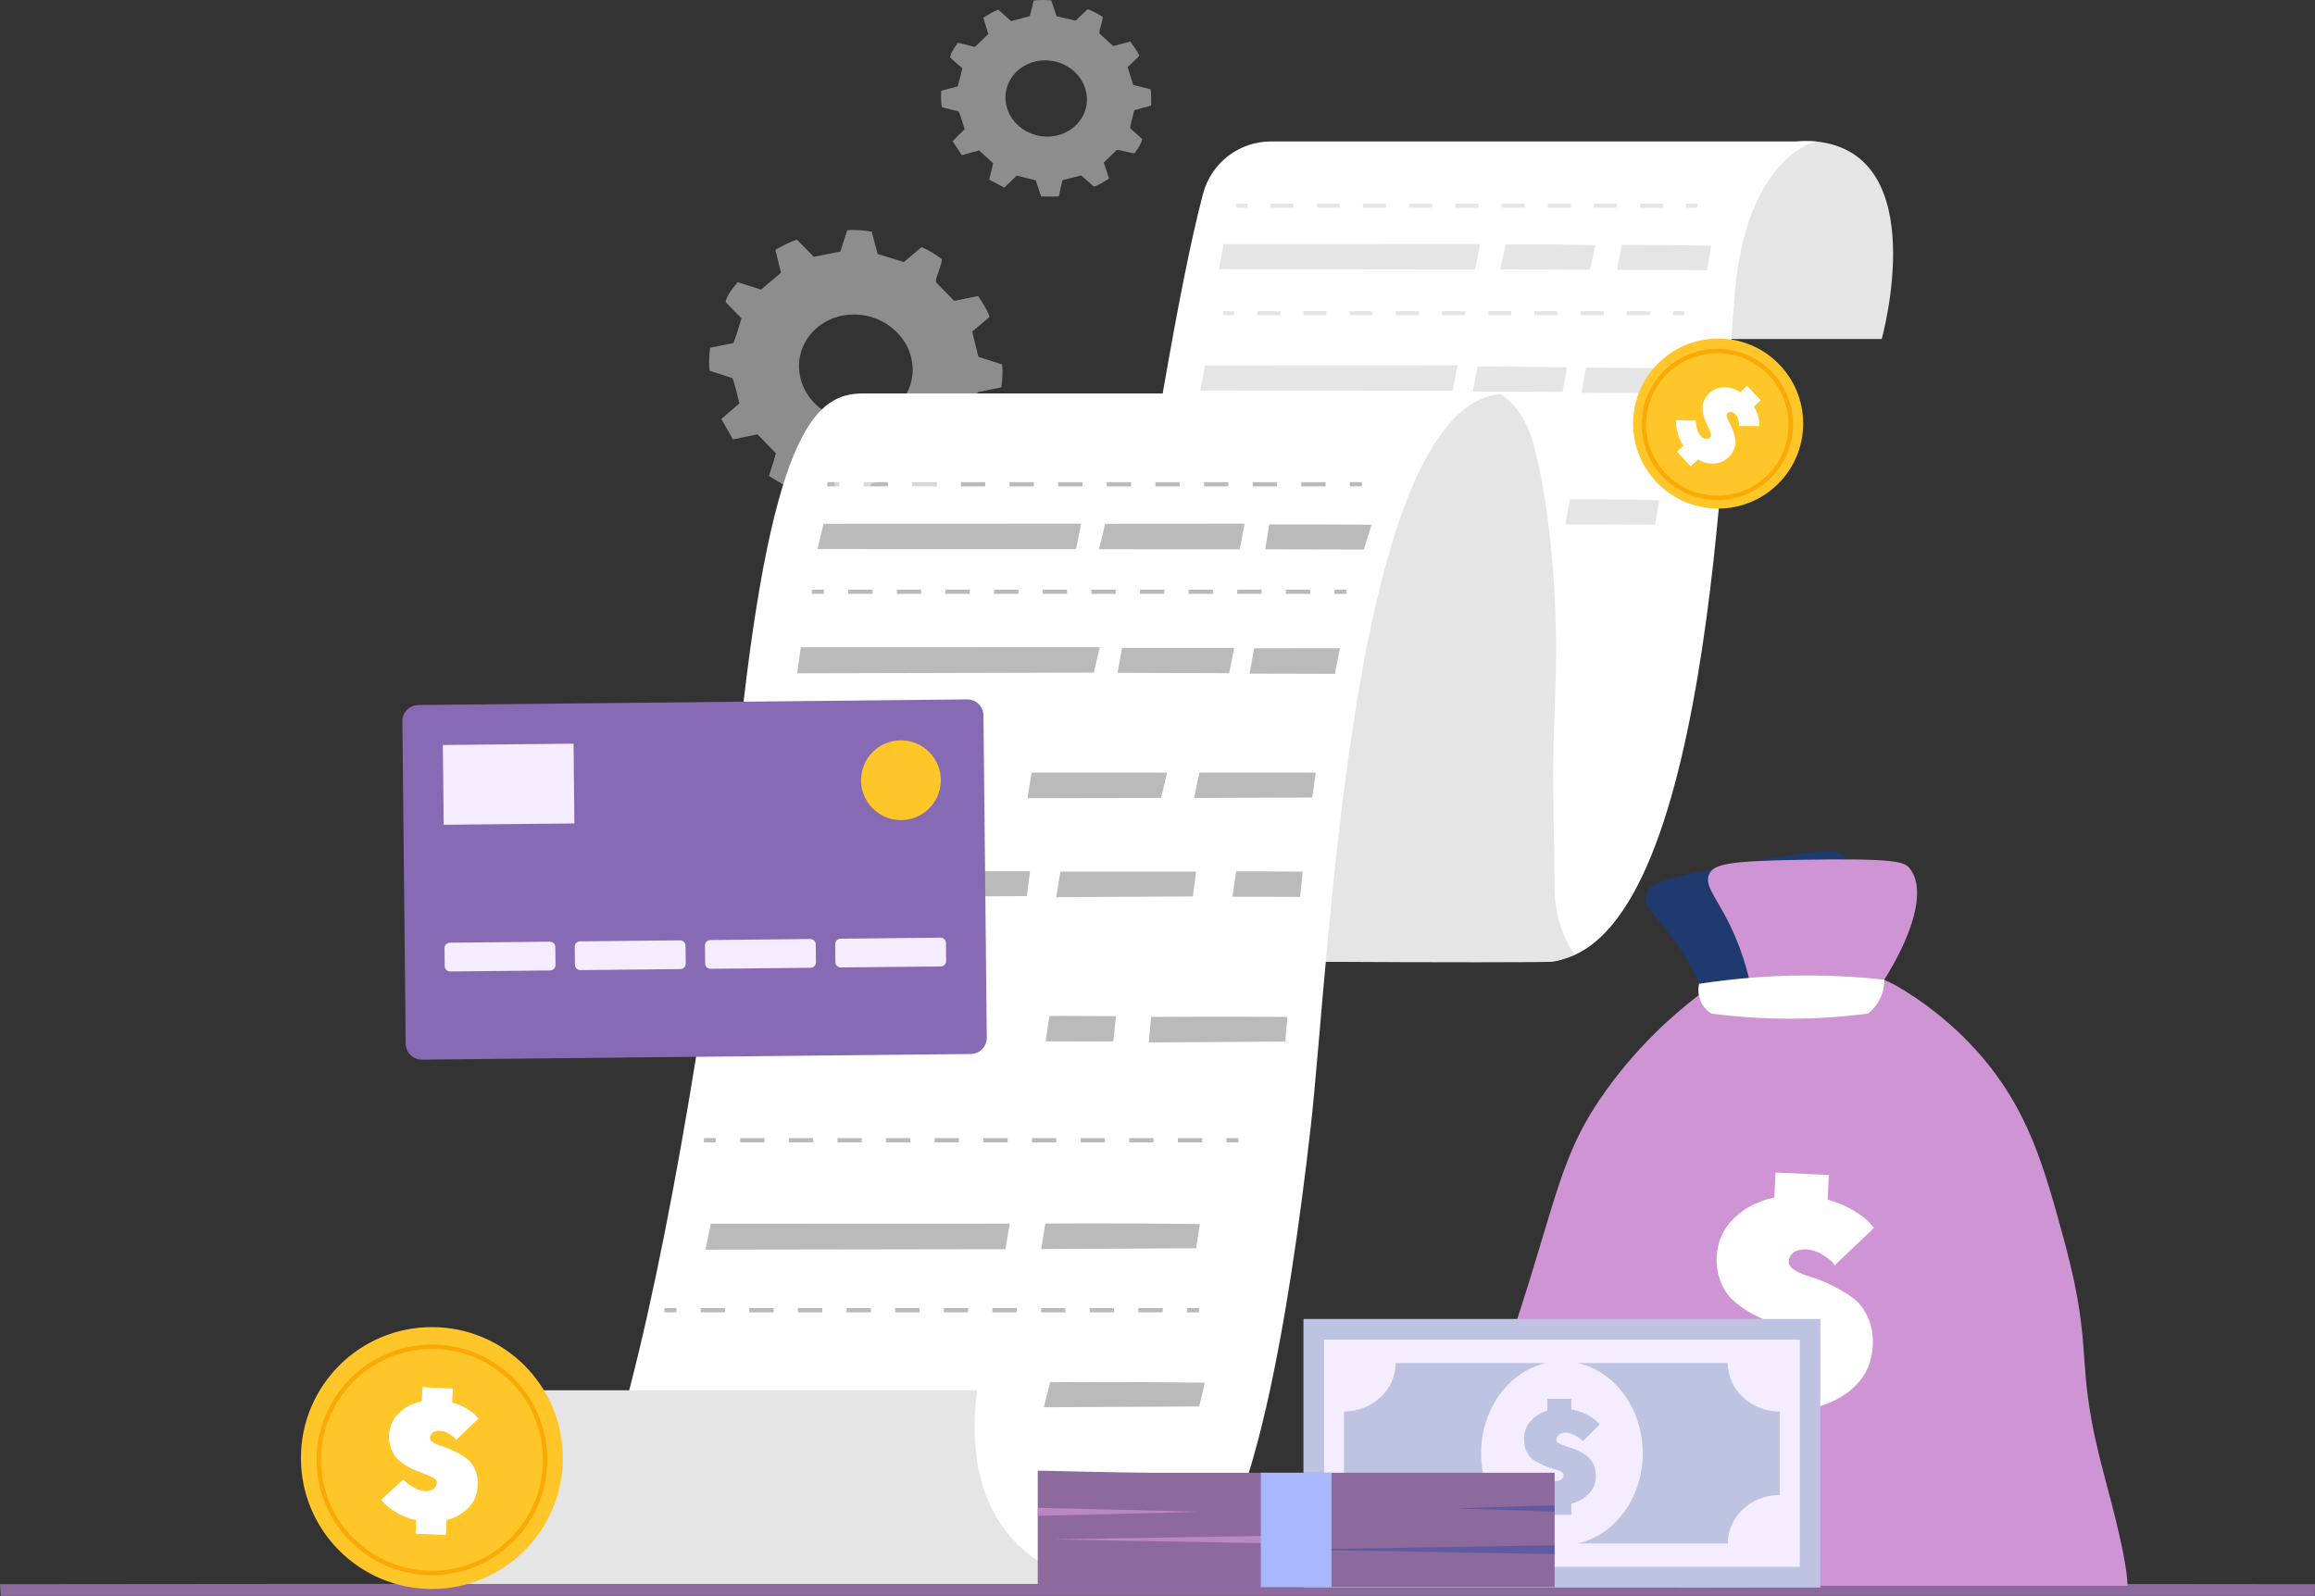 <svg width="593" height="409" viewBox="0 0 593 409" fill="none" xmlns="http://www.w3.org/2000/svg">
<rect x="0" y="0" width="593" height="409" fill="#333333" stroke="none"/>
<path d="M436.757 86.865H482.013C482.013 86.865 495.307 39.308 465.138 36.24C434.969 33.172 436.757 86.865 436.757 86.865Z" fill="#E5E5E5"/>
<path d="M465.138 36.24C465.138 36.24 447.496 40.075 444.428 74.593C441.36 109.11 438.292 246.411 395.337 246.411C352.382 246.411 276.445 246.411 276.445 246.411C276.445 246.411 295.681 96.627 308.172 49.618C310.27 41.724 317.404 36.24 325.573 36.24H465.138Z" fill="white"/>
<path d="M319.536 52.195H316.68V53.203H319.536V52.195Z" fill="#E5E5E5"/>
<path d="M426.039 53.203H420.122V52.195H426.039V53.203ZM414.206 53.203H408.289V52.195H414.206V53.203ZM402.372 53.203H396.455V52.195H402.372V53.203ZM390.539 53.203H384.622V52.195H390.539V53.203ZM378.705 53.203H372.788V52.195H378.705V53.203ZM366.871 53.203H360.954V52.195H366.871V53.203ZM355.038 53.203H349.121V52.195H355.038V53.203ZM343.204 53.203H337.287V52.195H343.204V53.203ZM331.37 53.203H325.454V52.195H331.37V53.203Z" fill="#E5E5E5"/>
<path d="M434.813 52.195H431.957V53.203H434.813V52.195Z" fill="#E5E5E5"/>
<path d="M316.132 79.748H313.275V80.756H316.132V79.748Z" fill="#E5E5E5"/>
<path d="M422.633 80.756H416.716V79.748H422.633V80.756ZM410.8 80.756H404.882V79.748H410.8V80.756ZM398.966 80.756H393.049V79.748H398.966V80.756ZM387.132 80.756H381.215V79.748H387.132V80.756ZM375.298 80.756H369.382V79.748H375.298V80.756ZM363.465 80.756H357.548V79.748H363.465V80.756ZM351.631 80.756H345.715V79.748H351.631V80.756ZM339.798 80.756H333.881V79.748H339.798V80.756ZM327.964 80.756H322.047V79.748H327.964V80.756Z" fill="#E5E5E5"/>
<path d="M431.408 79.748H428.551V80.756H431.408V79.748Z" fill="#E5E5E5"/>
<path d="M384.317 100.992C384.427 101.062 384.646 101.203 384.912 101.389C390.25 105.124 392.158 111.238 393.047 114.682C399.118 138.209 398.602 168.648 398.602 168.648C398.48 175.842 398.239 182.395 398.007 188.687C397.542 201.311 398.182 213.951 398.205 226.583C398.21 229.005 398.213 234.929 401.38 241.265C402.121 242.748 402.859 243.9 403.364 244.638C401.43 245.277 399.514 246.283 397.412 246.423C394.98 246.585 369.778 246.624 335.277 246.411C335.255 244.561 335.228 241.541 335.241 237.828C335.562 145.819 358.083 106.183 366.857 103.373C373.473 101.254 380.547 100.993 380.547 100.993C381.803 100.992 383.06 100.992 384.317 100.992Z" fill="#E5E5E5"/>
<path d="M386.059 100.809C346.172 100.809 340.793 244.441 335.7 289.175C330.054 338.594 320.85 391.899 306.286 403.783C303.668 405.93 299.72 407.239 295.22 407.976C295.118 408.017 294.995 408.037 294.872 408.037C294.054 408.037 293.011 408.017 291.763 407.955C291.722 407.935 291.681 407.935 291.661 407.955C286.404 407.914 277.343 407.833 266.031 407.751C266.011 407.771 266.011 407.771 265.99 407.751C262.042 407.301 259.486 406.851 259.486 406.851C259.486 406.851 83.964 408.139 126.162 407.362C142.199 407.076 153.441 385.967 161.172 356.225C173.772 307.83 184.458 235.195 189.695 186.718C198.122 108.479 209.638 100.809 221.133 100.809C232.649 100.809 386.059 100.809 386.059 100.809Z" fill="white"/>
<path d="M291.661 407.954C286.404 407.913 277.342 407.832 266.031 407.75C266.01 407.77 266.01 407.77 265.99 407.75C223.894 407.463 150.667 407.014 126.162 407.361C91.021 407.893 93.556 356.225 93.556 356.225H250.281C244.697 400.918 278.529 407.177 291.661 407.954Z" fill="#E5E5E5"/>
<path d="M214.998 123.535H211.923V124.62H214.998V123.535Z" fill="#BABABA"/>
<path d="M339.558 124.62H333.33V123.535H339.558V124.62ZM327.102 124.62H320.874V123.535H327.102V124.62ZM314.646 124.62H308.418V123.535H314.646V124.62ZM302.19 124.62H295.962V123.535H302.19V124.62ZM289.734 124.62H283.506V123.535H289.734V124.62ZM277.278 124.62H271.05V123.535H277.278V124.62ZM264.822 124.62H258.594V123.535H264.822V124.62ZM252.366 124.62H246.138V123.535H252.366V124.62ZM239.91 124.62H233.682V123.535H239.91V124.62ZM227.454 124.62H221.226V123.535H227.454V124.62Z" fill="#BABABA"/>
<path d="M348.861 123.535H345.786V124.62H348.861V123.535Z" fill="#BABABA"/>
<path d="M211.051 151.088H207.976V152.173H211.051V151.088Z" fill="#BABABA"/>
<path d="M335.611 152.173H329.383V151.088H335.611V152.173ZM323.155 152.173H316.927V151.088H323.155V152.173ZM310.699 152.173H304.471V151.088H310.699V152.173ZM298.243 152.173H292.015V151.088H298.243V152.173ZM285.787 152.173H279.559V151.088H285.787V152.173ZM273.331 152.173H267.103V151.088H273.331V152.173ZM260.875 152.173H254.647V151.088H260.875V152.173ZM248.419 152.173H242.191V151.088H248.419V152.173ZM235.963 152.173H229.735V151.088H235.963V152.173ZM223.507 152.173H217.279V151.088H223.507V152.173Z" fill="#BABABA"/>
<path d="M344.914 151.088H341.838V152.173H344.914V151.088Z" fill="#BABABA"/>
<path d="M183.373 291.607H180.298V292.692H183.373V291.607Z" fill="#BABABA"/>
<path d="M307.933 292.692H301.706V291.607H307.933V292.692ZM295.477 292.692H289.249V291.607H295.477V292.692ZM283.022 292.692H276.794V291.607H283.022V292.692ZM270.565 292.692H264.337V291.607H270.565V292.692ZM258.11 292.692H251.881V291.607H258.11V292.692ZM245.653 292.692H239.426V291.607H245.653V292.692ZM233.198 292.692H226.969V291.607H233.198V292.692ZM220.741 292.692H214.514V291.607H220.741V292.692ZM208.285 292.692H202.057V291.607H208.285V292.692ZM195.83 292.692H189.602V291.607H195.83V292.692Z" fill="#BABABA"/>
<path d="M317.237 291.607H314.161V292.692H317.237V291.607Z" fill="#BABABA"/>
<path d="M173.261 335.168H170.186V336.253H173.261V335.168Z" fill="#BABABA"/>
<path d="M297.821 336.253H291.593V335.168H297.821V336.253ZM285.365 336.253H279.137V335.168H285.365V336.253ZM272.909 336.253H266.681V335.168H272.909V336.253ZM260.453 336.253H254.225V335.168H260.453V336.253ZM247.997 336.253H241.769V335.168H247.997V336.253ZM235.541 336.253H229.313V335.168H235.541V336.253ZM223.085 336.253H216.857V335.168H223.085V336.253ZM210.629 336.253H204.401V335.168H210.629V336.253ZM198.173 336.253H191.945V335.168H198.173V336.253ZM185.717 336.253H179.489V335.168H185.717V336.253Z" fill="#BABABA"/>
<path d="M307.124 335.168H304.049V336.253H307.124V335.168Z" fill="#BABABA"/>
<path d="M242.465 204.518H198.1C197.908 204.518 197.753 204.363 197.753 204.172V197.592C197.753 197.401 197.908 197.246 198.1 197.246H242.465C242.656 197.246 242.812 197.401 242.812 197.592V204.172C242.812 204.363 242.656 204.518 242.465 204.518Z" fill="#BABABA"/>
<path d="M247.215 267.776H187.877C187.686 267.776 187.531 267.621 187.531 267.43V260.85C187.531 260.659 187.686 260.504 187.877 260.504H247.215C247.406 260.504 247.561 260.659 247.561 260.85V267.43C247.561 267.621 247.406 267.776 247.215 267.776Z" fill="#BABABA"/>
<path d="M263.027 229.599C251.367 229.666 239.708 229.732 228.048 229.798C228.399 227.612 228.75 225.426 229.1 223.24C231.232 223.237 235.646 223.234 237.777 223.233C246.468 223.228 255.159 223.231 263.848 223.24C263.575 225.359 263.301 227.479 263.027 229.599Z" fill="#BABABA"/>
<path d="M428.113 100.724C420.438 100.693 412.763 100.662 405.088 100.63C405.486 98.493 405.883 96.355 406.281 94.217C407.99 94.216 409.705 94.218 411.424 94.225C417.402 94.25 423.32 94.328 429.176 94.456C428.822 96.545 428.467 98.635 428.113 100.724Z" fill="#E5E5E5"/>
<path d="M275.64 140.695C253.562 140.69 231.484 140.686 209.406 140.681C209.678 139.548 209.949 138.416 210.22 137.283C210.46 136.283 210.717 135.203 210.956 134.202C210.956 134.202 234.088 134.193 276.938 134.176C276.506 136.349 276.073 138.522 275.64 140.695Z" fill="#BABABA"/>
<path d="M317.552 140.761C305.525 140.748 293.497 140.734 281.47 140.721C281.81 139.511 282.138 138.251 282.45 136.945C282.673 136.013 282.877 135.098 283.065 134.202C283.065 134.202 295.605 134.193 318.834 134.176C318.406 136.371 317.979 138.566 317.552 140.761Z" fill="#BABABA"/>
<path d="M349.334 140.804C340.916 140.786 332.498 140.768 324.081 140.751C324.429 138.622 324.777 136.493 325.126 134.364C327.416 134.359 329.705 134.357 331.994 134.358C338.444 134.36 344.896 134.389 351.348 134.444C350.677 136.564 350.005 138.684 349.334 140.804Z" fill="#BABABA"/>
<path d="M280.201 172.335C254.867 172.397 229.533 172.459 204.199 172.521C204.507 170.295 204.815 168.069 205.124 165.843C205.124 165.843 231.973 165.834 281.709 165.816C281.206 167.989 280.704 170.162 280.201 172.335Z" fill="#BABABA"/>
<path d="M314.849 172.494C305.322 172.458 295.794 172.423 286.267 172.388C286.647 170.259 287.027 168.13 287.408 166.001C289.171 165.999 292.823 165.996 294.587 165.994C301.778 165.99 308.968 165.992 316.158 166.001C315.721 168.166 315.285 170.33 314.849 172.494Z" fill="#BABABA"/>
<path d="M341.915 172.652C334.636 172.634 327.358 172.617 320.08 172.599C320.248 171.698 320.416 170.797 320.583 169.896C320.818 168.633 321.051 167.37 321.283 166.107C321.397 166.106 326.507 166.1 326.621 166.1C327.706 166.098 342.141 166.081 343.24 166.08C342.798 168.271 342.356 170.461 341.915 172.652Z" fill="#BABABA"/>
<path d="M297.405 204.453C285.998 204.475 274.592 204.497 263.186 204.519C263.537 202.333 263.887 200.146 264.238 197.96C266.37 197.958 270.784 197.955 272.915 197.953C281.606 197.949 290.296 197.951 298.986 197.96C298.459 200.124 297.932 202.288 297.405 204.453Z" fill="#BABABA"/>
<path d="M336.137 204.346C326.05 204.382 315.963 204.417 305.875 204.452C306.323 202.288 306.771 200.124 307.218 197.96C309.048 197.958 312.835 197.955 314.665 197.953C322.123 197.949 329.581 197.951 337.038 197.96C336.738 200.089 336.438 202.218 336.137 204.346Z" fill="#BABABA"/>
<path d="M305.558 229.681C293.898 229.748 282.238 229.814 270.579 229.88C270.93 227.694 271.28 225.508 271.631 223.322C273.763 223.319 278.177 223.316 280.308 223.315C288.999 223.31 297.689 223.313 306.379 223.322C306.105 225.441 305.831 227.562 305.558 229.681Z" fill="#BABABA"/>
<path d="M333.045 229.812C327.266 229.794 321.486 229.776 315.707 229.759C315.841 228.858 315.974 227.957 316.107 227.056C316.293 225.793 316.478 224.53 316.663 223.266C318.073 223.262 319.486 223.26 320.901 223.26C325.192 223.26 329.458 223.28 333.7 223.32C333.482 225.483 333.264 227.648 333.045 229.812Z" fill="#BABABA"/>
<path d="M329.248 266.884C317.588 266.951 305.929 267.017 294.269 267.083C294.468 264.91 294.667 262.737 294.865 260.564C297.909 260.543 300.953 260.528 303.998 260.518C312.588 260.489 321.176 260.505 329.765 260.564C329.592 262.671 329.42 264.778 329.248 266.884Z" fill="#BABABA"/>
<path d="M285.188 266.858C279.408 266.841 273.629 266.823 267.849 266.806C267.983 265.905 268.116 265.004 268.249 264.103C268.435 262.84 268.621 261.577 268.805 260.313C270.215 260.309 271.628 260.307 273.043 260.307C277.334 260.306 281.601 260.327 285.842 260.366C285.624 262.53 285.406 264.694 285.188 266.858Z" fill="#BABABA"/>
<path d="M306.408 319.829C293.175 319.9 279.942 319.97 266.71 320.041C267.057 317.864 267.404 315.686 267.751 313.509C271.175 313.484 274.598 313.469 278.02 313.462C287.798 313.444 297.578 313.499 307.359 313.628C307.042 315.695 306.725 317.762 306.408 319.829Z" fill="#BABABA"/>
<path d="M257.541 320.067C231.93 320.107 206.319 320.146 180.707 320.186C181.161 317.973 181.615 315.761 182.069 313.548C182.069 313.548 208.919 313.539 258.654 313.521C258.283 315.703 257.912 317.885 257.541 320.067Z" fill="#BABABA"/>
<path d="M307.188 360.373C293.911 360.44 280.635 360.506 267.359 360.572C267.914 358.435 268.469 356.297 269.023 354.159C272.447 354.135 275.87 354.119 279.292 354.113C289.071 354.094 298.85 354.15 308.632 354.279C308.15 356.31 307.669 358.342 307.188 360.373Z" fill="#BABABA"/>
<path d="M377.871 69.058C355.993 69.026 334.114 68.995 312.235 68.964C312.638 66.831 313.04 64.698 313.442 62.566C313.442 62.566 336.483 62.556 379.165 62.539C378.733 64.712 378.302 66.885 377.871 69.058Z" fill="#E5E5E5"/>
<path d="M407.285 69.109C399.61 69.078 391.935 69.046 384.26 69.015C384.737 66.895 385.214 64.775 385.691 62.655C387.318 62.633 388.953 62.618 390.596 62.61C396.728 62.581 402.752 62.652 408.666 62.814C408.205 64.912 407.745 67.011 407.285 69.109Z" fill="#E5E5E5"/>
<path d="M437.255 69.242C429.58 69.211 421.905 69.179 414.23 69.148C414.628 67.01 415.025 64.872 415.423 62.735C417.132 62.733 418.847 62.736 420.567 62.743C426.544 62.768 432.462 62.846 438.318 62.973C437.964 65.063 437.609 67.153 437.255 69.242Z" fill="#E5E5E5"/>
<path d="M400.289 100.406C392.614 100.375 384.939 100.343 377.264 100.312C377.662 98.174 378.059 96.037 378.457 93.899C380.166 93.897 381.881 93.9 383.6 93.907C389.578 93.932 395.496 94.01 401.352 94.137C400.997 96.227 400.643 98.317 400.289 100.406Z" fill="#E5E5E5"/>
<path d="M372.088 100.138C350.547 100.107 329.007 100.075 307.466 100.044C307.862 97.911 308.258 95.778 308.654 93.646C308.654 93.646 331.339 93.636 373.361 93.619C372.937 95.792 372.513 97.965 372.088 100.138Z" fill="#E5E5E5"/>
<path d="M423.979 134.428C416.304 134.396 408.629 134.365 400.955 134.333C401.352 132.196 401.75 130.058 402.147 127.92C403.857 127.919 405.571 127.921 407.291 127.929C413.269 127.953 419.186 128.031 425.042 128.159C424.688 130.248 424.333 132.338 423.979 134.428Z" fill="#E5E5E5"/>
<path opacity="0.44" d="M208.48 65.808C207.066 64.371 205.625 62.908 204.132 61.39C202.155 62.055 200.399 63.021 198.617 63.964C199.11 66.012 199.578 67.952 200.044 69.888C198.288 71.376 196.631 72.78 194.949 74.205C192.91 73.56 190.898 72.924 188.946 72.306C186.836 74.842 185.931 76.361 185.89 77.451C187.183 78.76 188.509 80.104 189.939 81.552C189.325 83.699 188.629 85.871 187.876 87.895C185.717 88.332 183.797 88.719 181.873 89.108C181.701 91.094 181.486 92.992 181.78 94.995C183.678 95.609 185.567 96.219 187.607 96.878C188.463 98.897 188.756 101.132 189.404 103.343C187.867 104.679 186.361 105.987 184.775 107.365C185.778 109.123 186.769 110.861 187.756 112.594C189.91 112.141 191.945 111.713 194.026 111.276C194.949 112.228 195.865 113.173 196.787 114.124C197.428 114.785 198.069 115.447 198.731 116.129C198.626 116.623 198.497 117.113 198.354 117.603C197.942 119.018 197.409 120.435 196.974 121.941C198.705 123.002 200.432 124.059 202.216 125.151C203.827 123.783 205.35 122.489 206.92 121.156C209.146 121.867 211.375 122.579 213.604 123.291C214.109 125.211 214.609 127.11 215.144 129.147C215.498 129.192 219.975 129.545 221.5 129.543C221.853 128.276 222.194 127.005 222.564 125.743C222.759 125.077 223.003 124.426 223.205 123.826C225.516 123.4 227.706 122.996 229.935 122.584C231.383 124.025 232.785 125.42 234.23 126.857C236.309 126.398 238.002 125.306 239.833 124.34C239.339 122.443 238.846 120.551 238.311 118.497C239.879 117.158 241.526 115.75 243.274 114.257C243.628 114.332 244.059 114.397 244.474 114.516C245.75 114.88 247.018 115.271 248.293 115.638C248.711 115.759 249.14 115.842 249.512 115.929C251.247 113.924 252.438 111.998 252.574 110.982C251.245 109.619 249.898 108.238 248.513 106.817C248.926 104.63 249.798 102.619 250.437 100.486C252.436 100.076 254.396 99.674 256.507 99.242C256.763 97.371 256.894 95.442 256.714 93.383C254.821 92.774 252.906 92.158 251.009 91.547C250.88 91.506 250.751 91.464 250.623 91.423C250.078 89.204 249.56 87.092 249.04 84.97C250.529 83.706 251.957 82.495 253.464 81.216C252.879 79.235 251.638 77.581 250.564 75.845C248.483 76.268 246.476 76.675 244.422 77.092C243.687 76.339 242.946 75.579 242.199 74.813C241.412 74.007 240.619 73.194 239.817 72.371C239.68 71.857 239.799 71.355 239.996 70.83C240.416 69.71 240.776 68.568 241.132 67.426C241.229 67.116 241.226 66.776 241.275 66.408C239.667 65.203 238.009 64.135 236.07 63.314C234.575 64.572 233.111 65.804 231.527 67.138C229.357 66.474 227.127 65.792 224.809 65.083C224.31 63.184 223.811 61.29 223.299 59.346C221.236 59.025 219.208 58.851 217.029 58.969C216.453 60.75 215.861 62.584 215.258 64.451C213.019 64.899 210.798 65.344 208.48 65.808ZM216.224 80.786C224.091 79.479 231.815 84.452 233.474 91.894C235.134 99.337 230.101 106.43 222.234 107.737C214.366 109.045 206.643 104.071 204.983 96.629C203.324 89.187 208.356 82.094 216.224 80.786Z" fill="white"/>
<path opacity="0.44" d="M259.006 5.407C257.93 4.447 256.834 3.468 255.698 2.454C254.317 3.02 253.108 3.79 251.879 4.545C252.325 5.985 252.749 7.349 253.171 8.71C251.986 9.853 250.868 10.932 249.732 12.027C248.246 11.661 246.78 11.299 245.358 10.948C243.969 12.856 243.393 13.982 243.414 14.762C244.397 15.637 245.406 16.536 246.494 17.504C246.154 19.065 245.758 20.648 245.314 22.128C243.792 22.539 242.439 22.905 241.083 23.271C241.052 24.697 240.986 26.062 241.288 27.479C242.672 27.829 244.049 28.178 245.536 28.555C246.24 29.957 246.552 31.539 247.117 33.087C246.081 34.112 245.066 35.116 243.998 36.173C244.795 37.382 245.582 38.577 246.367 39.769C247.884 39.346 249.317 38.947 250.783 38.539C251.486 39.176 252.183 39.808 252.886 40.445C253.374 40.887 253.862 41.33 254.366 41.787C254.314 42.144 254.244 42.5 254.165 42.857C253.936 43.886 253.621 44.922 253.38 46.018C254.665 46.695 255.947 47.37 257.271 48.068C258.358 47.016 259.385 46.023 260.445 44.999C262.068 45.404 263.692 45.809 265.316 46.215C265.765 47.562 266.209 48.895 266.685 50.325C266.94 50.34 270.153 50.386 271.242 50.314C271.436 49.393 271.621 48.47 271.827 47.552C271.935 47.067 272.079 46.591 272.196 46.153C273.826 45.743 275.371 45.353 276.944 44.956C278.044 45.919 279.11 46.85 280.207 47.809C281.671 47.385 282.83 46.528 284.092 45.753C283.652 44.422 283.213 43.094 282.736 41.652C283.794 40.623 284.905 39.542 286.084 38.395C286.34 38.432 286.651 38.459 286.953 38.525C287.88 38.726 288.804 38.946 289.732 39.15C290.035 39.217 290.346 39.256 290.615 39.302C291.761 37.79 292.523 36.36 292.573 35.628C291.562 34.716 290.536 33.792 289.481 32.842C289.676 31.261 290.205 29.785 290.563 28.232C291.972 27.847 293.353 27.47 294.84 27.064C294.937 25.716 294.941 24.333 294.717 22.872C293.338 22.524 291.942 22.172 290.559 21.823C290.466 21.8 290.371 21.776 290.278 21.753C289.787 20.194 289.32 18.709 288.85 17.218C289.855 16.247 290.819 15.316 291.836 14.334C291.327 12.947 290.364 11.822 289.518 10.633C288.051 11.03 286.637 11.414 285.19 11.806C284.63 11.303 284.066 10.794 283.497 10.281C282.898 9.742 282.295 9.198 281.684 8.648C281.562 8.287 281.624 7.923 281.74 7.539C281.989 6.72 282.193 5.888 282.395 5.057C282.45 4.831 282.432 4.588 282.45 4.323C281.246 3.536 280.013 2.851 278.591 2.354C277.581 3.321 276.593 4.268 275.523 5.294C273.943 4.92 272.319 4.536 270.632 4.136C270.188 2.804 269.744 1.474 269.289 0.11C267.801 -0.024 266.345 -0.055 264.795 0.129C264.466 1.428 264.128 2.764 263.783 4.126C262.205 4.549 260.64 4.969 259.006 5.407ZM265.226 15.745C270.783 14.448 276.527 17.643 278.055 22.881C279.584 28.118 276.317 33.414 270.76 34.711C265.203 36.007 259.459 32.812 257.931 27.575C256.403 22.338 259.669 17.041 265.226 15.745Z" fill="white"/>
<path d="M248.675 270.06L108.097 271.504C105.821 271.528 103.94 269.685 103.917 267.409L103.068 184.826C103.045 182.55 104.888 180.669 107.164 180.646L247.741 179.201C250.017 179.178 251.898 181.021 251.922 183.297L252.77 265.88C252.794 268.156 250.951 270.037 248.675 270.06Z" fill="#866BB4"/>
<path d="M147.031 210.983L113.752 211.325C113.697 211.326 113.651 211.28 113.65 211.225L113.442 190.991C113.442 190.935 113.487 190.889 113.542 190.889L146.821 190.547C146.876 190.546 146.922 190.591 146.923 190.647L147.131 210.881C147.132 210.937 147.086 210.983 147.031 210.983Z" fill="#F4EDFF"/>
<path d="M140.936 248.651L115.304 248.914C114.548 248.922 113.924 248.31 113.916 247.554L113.869 242.932C113.861 242.177 114.473 241.552 115.228 241.545L140.86 241.281C141.616 241.274 142.24 241.885 142.248 242.641L142.296 247.263C142.303 248.018 141.692 248.643 140.936 248.651Z" fill="#F4EDFF"/>
<path d="M174.292 248.305L148.66 248.568C147.905 248.576 147.28 247.964 147.272 247.209L147.225 242.586C147.217 241.831 147.829 241.207 148.584 241.199L174.217 240.936C174.972 240.928 175.596 241.54 175.604 242.295L175.652 246.917C175.66 247.673 175.048 248.297 174.292 248.305Z" fill="#F4EDFF"/>
<path d="M207.648 247.967L182.016 248.23C181.261 248.238 180.636 247.626 180.628 246.871L180.581 242.249C180.573 241.493 181.185 240.869 181.94 240.861L207.573 240.598C208.328 240.59 208.952 241.202 208.96 241.957L209.008 246.579C209.015 247.335 208.404 247.959 207.648 247.967Z" fill="#F4EDFF"/>
<path d="M241.004 247.623L215.372 247.886C214.617 247.894 213.992 247.283 213.984 246.527L213.937 241.905C213.929 241.149 214.541 240.525 215.296 240.517L240.929 240.254C241.684 240.246 242.308 240.858 242.316 241.613L242.364 246.236C242.371 246.991 241.76 247.615 241.004 247.623Z" fill="#F4EDFF"/>
<path d="M240.925 201.128C241.596 195.524 237.598 190.437 231.995 189.765C226.391 189.094 221.304 193.092 220.633 198.696C219.961 204.299 223.959 209.386 229.563 210.058C235.166 210.729 240.253 206.731 240.925 201.128Z" fill="#FFC629"/>
<path d="M1.013 408.047C0.986 407.624 0.959 407.201 0.932 406.778C27.973 406.753 55.014 406.728 82.054 406.703H362.571H391.35H486.695H513.497C539.699 406.728 565.9 406.753 592.102 406.778C592.09 407.201 592.079 407.624 592.068 408.047H513.56H484.435H411.147H375.56H1.013Z" fill="#8D6A9D"/>
<path d="M592.919 408.921H0.192L0 405.903L82.054 405.828H513.497L593 405.903L592.919 408.921Z" fill="#8D6A9D"/>
<path d="M384.85 406.326C388.82 406.129 394.001 405.93 400.861 405.872C400.861 405.872 401.547 405.867 402.847 405.867C405.861 405.868 412.166 405.904 420.838 406.135C422.721 406.185 424.485 406.249 426.14 406.326H511.174H544.967C544.963 405.867 544.941 405.351 544.894 404.767C544.625 401.39 543.594 395.805 541.168 386.238C540.579 383.914 539.907 381.357 539.145 378.537C530.808 347.712 536.935 348.035 528.735 317.81C523.54 298.662 519.51 284.435 507.335 270.385C499.707 261.58 491.623 256.01 486.009 252.699C485.129 252.226 484.011 251.655 482.674 251.057C482.666 251.053 482.659 251.049 482.651 251.048C482.612 251.029 482.57 251.01 482.529 250.993C479.572 249.682 475.574 248.245 470.751 247.391C467.492 246.811 463.856 246.5 459.91 246.672C455.201 246.877 451.038 247.729 447.528 248.798C445.019 249.563 442.845 250.442 441.044 251.273C441.042 251.273 441.042 251.273 441.04 251.275C439.952 251.776 439.004 252.263 438.198 252.699C437.571 253.149 436.924 253.623 436.26 254.122C435.899 254.393 435.534 254.67 435.162 254.954C428.288 260.231 419.712 267.968 411.849 278.769C399.476 295.767 399.258 306.073 387.3 342.111C374.162 381.694 363.921 397.91 369.779 404.767C369.95 404.968 370.135 405.161 370.334 405.347C370.809 405.788 371.287 406.105 371.863 406.326H384.85Z" fill="#CF94D3"/>
<path d="M438.32 259.699C437.077 255.831 435 250.51 431.44 244.762C425.556 235.257 420.699 232.786 421.609 229.22C422.349 226.316 426.331 224.981 444.164 221.628C468.253 217.098 470.388 217.767 471.925 219.07C477.877 224.115 475.416 239.131 466.994 255.598L438.32 259.699Z" fill="#1F3A6F"/>
<path d="M449.185 256.86C448.604 252.838 447.445 247.245 444.896 240.983C440.682 230.629 436.306 227.381 437.798 224.018C439.014 221.278 443.163 220.627 461.305 220.299C485.813 219.857 487.806 220.873 489.104 222.415C494.13 228.384 489.194 242.777 478.14 257.606L449.185 256.86Z" fill="#CF94D3"/>
<path d="M478.497 259.699C471.77 260.589 463.99 261.165 455.361 260.993C449.169 260.87 443.463 260.38 438.32 259.699C437.798 259.361 436.364 258.337 435.568 256.366C434.777 254.407 435.089 252.686 435.228 252.078C443.526 250.793 453.148 249.89 463.844 249.939C470.624 249.971 476.924 250.381 482.673 251.008C482.686 251.966 482.583 253.559 481.838 255.338C480.859 257.675 479.3 259.071 478.497 259.699Z" fill="white"/>
<path d="M460.126 341.617C459.31 341.07 458.258 340.544 456.97 340.035C455.682 339.526 454.241 338.974 452.644 338.378C451.049 337.782 449.472 337.024 447.915 336.102C446.358 335.181 444.958 334.136 443.714 332.963C442.47 331.79 441.472 330.242 440.721 328.318C439.968 326.394 439.648 324.248 439.76 321.881C439.938 318.112 441.395 314.882 444.133 312.19C446.871 309.499 450.331 307.706 454.512 306.813L454.813 300.436L468.462 301.079L468.165 307.384C470.635 308.057 472.866 308.999 474.855 310.205C476.842 311.413 478.19 312.446 478.896 313.301L480.024 314.626L469.971 324.212C469.793 323.913 469.502 323.555 469.101 323.136C468.699 322.718 467.873 322.128 466.622 321.366C465.371 320.606 464.084 320.194 462.763 320.132C461.347 320.065 460.239 320.328 459.442 320.92C458.644 321.511 458.222 322.29 458.176 323.257C458.139 324.054 458.657 324.787 459.733 325.455C460.809 326.124 462.171 326.696 463.822 327.173C465.472 327.651 467.249 328.358 469.154 329.295C471.059 330.232 472.82 331.271 474.439 332.412C476.058 333.555 477.376 335.203 478.393 337.357C479.411 339.512 479.855 341.978 479.724 344.757C479.537 348.718 478.171 352.038 475.625 354.715C473.082 357.391 469.761 359.298 465.664 360.437L465.348 367.141L451.699 366.497L451.986 360.409C448.863 359.778 445.984 358.686 443.351 357.134C440.716 355.582 438.862 354.21 437.787 353.022L436.139 351.236L446.21 342.052C446.53 342.405 446.971 342.867 447.534 343.439C448.097 344.01 449.233 344.785 450.944 345.762C452.654 346.737 454.319 347.264 455.941 347.34C457.56 347.416 458.846 347.077 459.795 346.324C460.747 345.568 461.249 344.624 461.302 343.49C461.335 342.788 460.942 342.164 460.126 341.617Z" fill="white"/>
<path d="M110.629 407.131C129.157 407.131 144.177 392.111 144.177 373.583C144.177 355.055 129.157 340.035 110.629 340.035C92.101 340.035 77.082 355.055 77.082 373.583C77.082 392.111 92.101 407.131 110.629 407.131Z" fill="#FFC629"/>
<path d="M110.617 403.582C103.347 403.582 96.422 400.942 90.96 396.056C85.081 390.795 81.602 383.56 81.164 375.682C80.261 359.421 92.755 345.456 109.017 344.553C116.894 344.113 124.47 346.771 130.35 352.032C136.23 357.293 139.709 364.528 140.146 372.405C141.05 388.667 128.555 402.631 112.294 403.535C111.733 403.566 111.174 403.582 110.617 403.582ZM110.691 345.619C110.155 345.619 109.618 345.634 109.078 345.664C93.43 346.534 81.406 359.972 82.275 375.621C82.696 383.201 86.044 390.164 91.702 395.227C97.36 400.289 104.652 402.845 112.232 402.424C127.88 401.554 139.904 388.116 139.035 372.468C138.614 364.887 135.266 357.924 129.608 352.862C124.352 348.159 117.688 345.619 110.691 345.619Z" fill="#FAA905"/>
<path d="M440.112 130.304C452.142 130.304 461.894 120.552 461.894 108.522C461.894 96.492 452.142 86.74 440.112 86.74C428.082 86.74 418.33 96.492 418.33 108.522C418.33 120.552 428.082 130.304 440.112 130.304Z" fill="#FFC629"/>
<path d="M439.902 128.11C435.291 128.11 430.666 126.479 426.972 123.164C419.022 116.029 418.359 103.757 425.494 95.807C432.629 87.857 444.901 87.194 452.851 94.329C460.801 101.464 461.464 113.736 454.329 121.686C450.509 125.942 445.215 128.11 439.902 128.11ZM439.921 90.495C434.912 90.495 429.923 92.538 426.322 96.551C419.597 104.044 420.222 115.611 427.716 122.336C435.209 129.061 446.776 128.436 453.501 120.943C460.226 113.45 459.601 101.882 452.108 95.157C448.627 92.033 444.266 90.495 439.921 90.495Z" fill="#FAA905"/>
<path opacity="0.69" d="M442.619 393.336L376.417 394.436L442.619 395.629V393.336Z" fill="#CF94D3"/>
<path d="M447.851 377.355H429.739V406.666H447.851V377.355Z" fill="url(#paint0_linear_1594_42729)"/>
<path opacity="0.69" d="M372.593 386.334L414.436 387.362L372.593 388.39V386.334Z" fill="#CF94D3"/>
<path d="M446.593 337.949H353.491H333.893V357.839V386.871V406.761H353.491H446.593H466.297V386.935V357.775V337.949H446.593Z" fill="#BEC3E2"/>
<path d="M339.163 343.252V401.459H461.027V343.252H339.163ZM344.265 383.044V361.666C351.588 361.616 357.508 356.07 357.508 349.231H396.06C386.563 351.369 379.401 360.908 379.401 372.355C379.401 383.803 386.563 393.341 396.06 395.48H357.508C357.508 388.64 351.588 383.094 344.265 383.044ZM455.925 383.04C448.557 383.04 442.583 388.61 442.583 395.48H404.13C413.627 393.342 420.789 383.803 420.789 372.355C420.789 360.908 413.627 351.369 404.13 349.231H442.583C442.583 356.101 448.557 361.671 455.925 361.671V383.04Z" fill="#F4EDFF"/>
<path d="M399.243 369.765C399.622 369.993 400.106 370.208 400.696 370.409C401.285 370.61 401.944 370.828 402.675 371.062C403.404 371.296 404.129 371.603 404.848 371.985C405.568 372.365 406.219 372.806 406.803 373.306C407.387 373.807 407.868 374.482 408.246 375.33C408.625 376.179 408.814 377.137 408.814 378.203C408.814 379.901 408.228 381.383 407.054 382.65C405.881 383.918 404.364 384.797 402.503 385.287V388.159H396.356V385.319C395.231 385.069 394.209 384.694 393.289 384.194C392.371 383.693 391.743 383.257 391.408 382.888L390.873 382.316L395.188 377.795C395.274 377.926 395.412 378.08 395.602 378.26C395.791 378.439 396.175 378.687 396.753 379.003C397.331 379.318 397.919 379.476 398.514 379.476C399.151 379.476 399.644 379.334 399.989 379.052C400.335 378.769 400.509 378.41 400.509 377.974C400.509 377.615 400.26 377.297 399.762 377.02C399.265 376.742 398.64 376.513 397.889 376.334C397.137 376.154 396.323 375.874 395.447 375.493C394.571 375.113 393.758 374.683 393.006 374.204C392.255 373.725 391.627 373.012 391.125 372.066C390.621 371.119 390.37 370.02 390.37 368.769C390.37 366.984 390.913 365.464 392.001 364.206C393.087 362.95 394.539 362.022 396.356 361.424V358.404H402.504V361.146C403.921 361.364 405.238 361.794 406.454 362.436C407.671 363.077 408.533 363.655 409.041 364.166L409.82 364.933L405.488 369.274C405.337 369.122 405.129 368.924 404.864 368.679C404.599 368.434 404.072 368.11 403.282 367.707C402.493 367.305 401.734 367.104 401.003 367.104C400.274 367.104 399.703 367.284 399.292 367.642C398.881 368.002 398.675 368.437 398.675 368.948C398.675 369.264 398.865 369.536 399.243 369.765Z" fill="#BEC3E2"/>
<path d="M378.52 377.352H294.5C288.446 377.352 265.82 376.809 265.82 376.809V385.824V398.19V406.662H285.418H378.52H398.224V398.217V385.797V377.352L378.52 377.352Z" fill="#8D6A9D"/>
<path opacity="0.49" d="M398.224 385.682L372.629 386.503L398.224 387.324V385.682Z" fill="#354AA5"/>
<path opacity="0.49" d="M398.224 395.924L332.022 397.023L398.224 398.217V395.924Z" fill="#354AA5"/>
<path opacity="0.69" d="M335.846 393.334L269.644 394.434L335.846 395.627V393.334Z" fill="#CF94D3"/>
<path d="M341.078 377.352H322.966V406.662H341.078V377.352Z" fill="#A8B8FF"/>
<path opacity="0.69" d="M265.82 386.332L307.663 387.36L265.82 388.388V386.332Z" fill="#CF94D3"/>
<path d="M111.249 378.816C110.785 378.505 110.187 378.206 109.455 377.917C108.724 377.628 107.905 377.314 106.998 376.976C106.092 376.637 105.196 376.206 104.311 375.682C103.426 375.16 102.631 374.566 101.924 373.899C101.218 373.233 100.651 372.354 100.224 371.26C99.797 370.167 99.615 368.948 99.678 367.603C99.779 365.462 100.607 363.627 102.163 362.098C103.718 360.569 105.684 359.55 108.059 359.043L108.23 355.42L115.984 355.785L115.815 359.368C117.219 359.75 118.486 360.285 119.616 360.97C120.745 361.656 121.511 362.243 121.912 362.729L122.553 363.482L116.841 368.928C116.74 368.758 116.575 368.555 116.347 368.316C116.119 368.079 115.65 367.744 114.939 367.311C114.228 366.879 113.497 366.645 112.746 366.61C111.942 366.572 111.313 366.721 110.86 367.057C110.407 367.393 110.167 367.836 110.141 368.385C110.119 368.838 110.414 369.255 111.025 369.634C111.637 370.014 112.41 370.339 113.348 370.61C114.285 370.882 115.295 371.283 116.377 371.816C117.459 372.348 118.46 372.938 119.38 373.587C120.299 374.236 121.048 375.172 121.626 376.396C122.205 377.62 122.457 379.021 122.382 380.599C122.276 382.85 121.5 384.736 120.054 386.257C118.609 387.777 116.722 388.861 114.395 389.508L114.215 393.316L106.461 392.951L106.624 389.492C104.849 389.133 103.214 388.513 101.718 387.631C100.221 386.749 99.168 385.97 98.558 385.295L97.621 384.281L103.343 379.063C103.524 379.264 103.775 379.526 104.095 379.851C104.415 380.175 105.06 380.615 106.032 381.17C107.003 381.724 107.95 382.024 108.871 382.067C109.791 382.111 110.521 381.917 111.061 381.49C111.601 381.06 111.887 380.524 111.917 379.88C111.935 379.481 111.712 379.126 111.249 378.816Z" fill="white"/>
<path d="M438.282 111.263C438.204 110.905 438.058 110.492 437.844 110.022C437.63 109.553 437.386 109.032 437.111 108.459C436.837 107.887 436.61 107.276 436.431 106.626C436.251 105.976 436.145 105.333 436.115 104.697C436.084 104.061 436.217 103.387 436.513 102.677C436.808 101.966 437.277 101.307 437.919 100.701C438.941 99.735 440.168 99.245 441.598 99.231C443.029 99.217 444.421 99.63 445.774 100.472L447.504 98.838L451 102.54L449.29 104.155C449.779 104.974 450.134 105.803 450.356 106.641C450.577 107.48 450.672 108.105 450.64 108.517L450.6 109.164L445.424 109.138C445.453 109.011 445.468 108.84 445.469 108.624C445.469 108.408 445.4 108.036 445.261 107.508C445.122 106.98 444.883 106.537 444.544 106.179C444.182 105.795 443.816 105.579 443.45 105.532C443.083 105.484 442.768 105.584 442.506 105.832C442.289 106.036 442.239 106.367 442.355 106.824C442.471 107.282 442.689 107.788 443.008 108.342C443.328 108.897 443.621 109.547 443.891 110.291C444.16 111.035 444.363 111.769 444.503 112.494C444.642 113.219 444.57 114.002 444.285 114.843C444.001 115.684 443.483 116.461 442.729 117.173C441.655 118.188 440.43 118.725 439.055 118.785C437.68 118.846 436.296 118.499 434.902 117.746L433.084 119.463L429.588 115.761L431.239 114.202C430.564 113.225 430.074 112.187 429.768 111.09C429.463 109.992 429.32 109.144 429.339 108.548L429.358 107.643L434.435 107.782C434.43 107.959 434.428 108.197 434.432 108.496C434.435 108.795 434.54 109.297 434.746 110.001C434.953 110.705 435.264 111.277 435.679 111.717C436.094 112.156 436.527 112.397 436.976 112.441C437.427 112.484 437.806 112.361 438.114 112.07C438.303 111.89 438.359 111.621 438.282 111.263Z" fill="white"/>
<defs>
<linearGradient id="paint0_linear_1594_42729" x1="430.185" y1="377.098" x2="447.405" y2="406.923" gradientUnits="userSpaceOnUse">
<stop offset="1.3e-07" stop-color="#E3F5FF"/>
<stop offset="0.605" stop-color="#C4CDFA"/>
<stop offset="1" stop-color="#B3B8F8"/>
</linearGradient>
</defs>
</svg>
